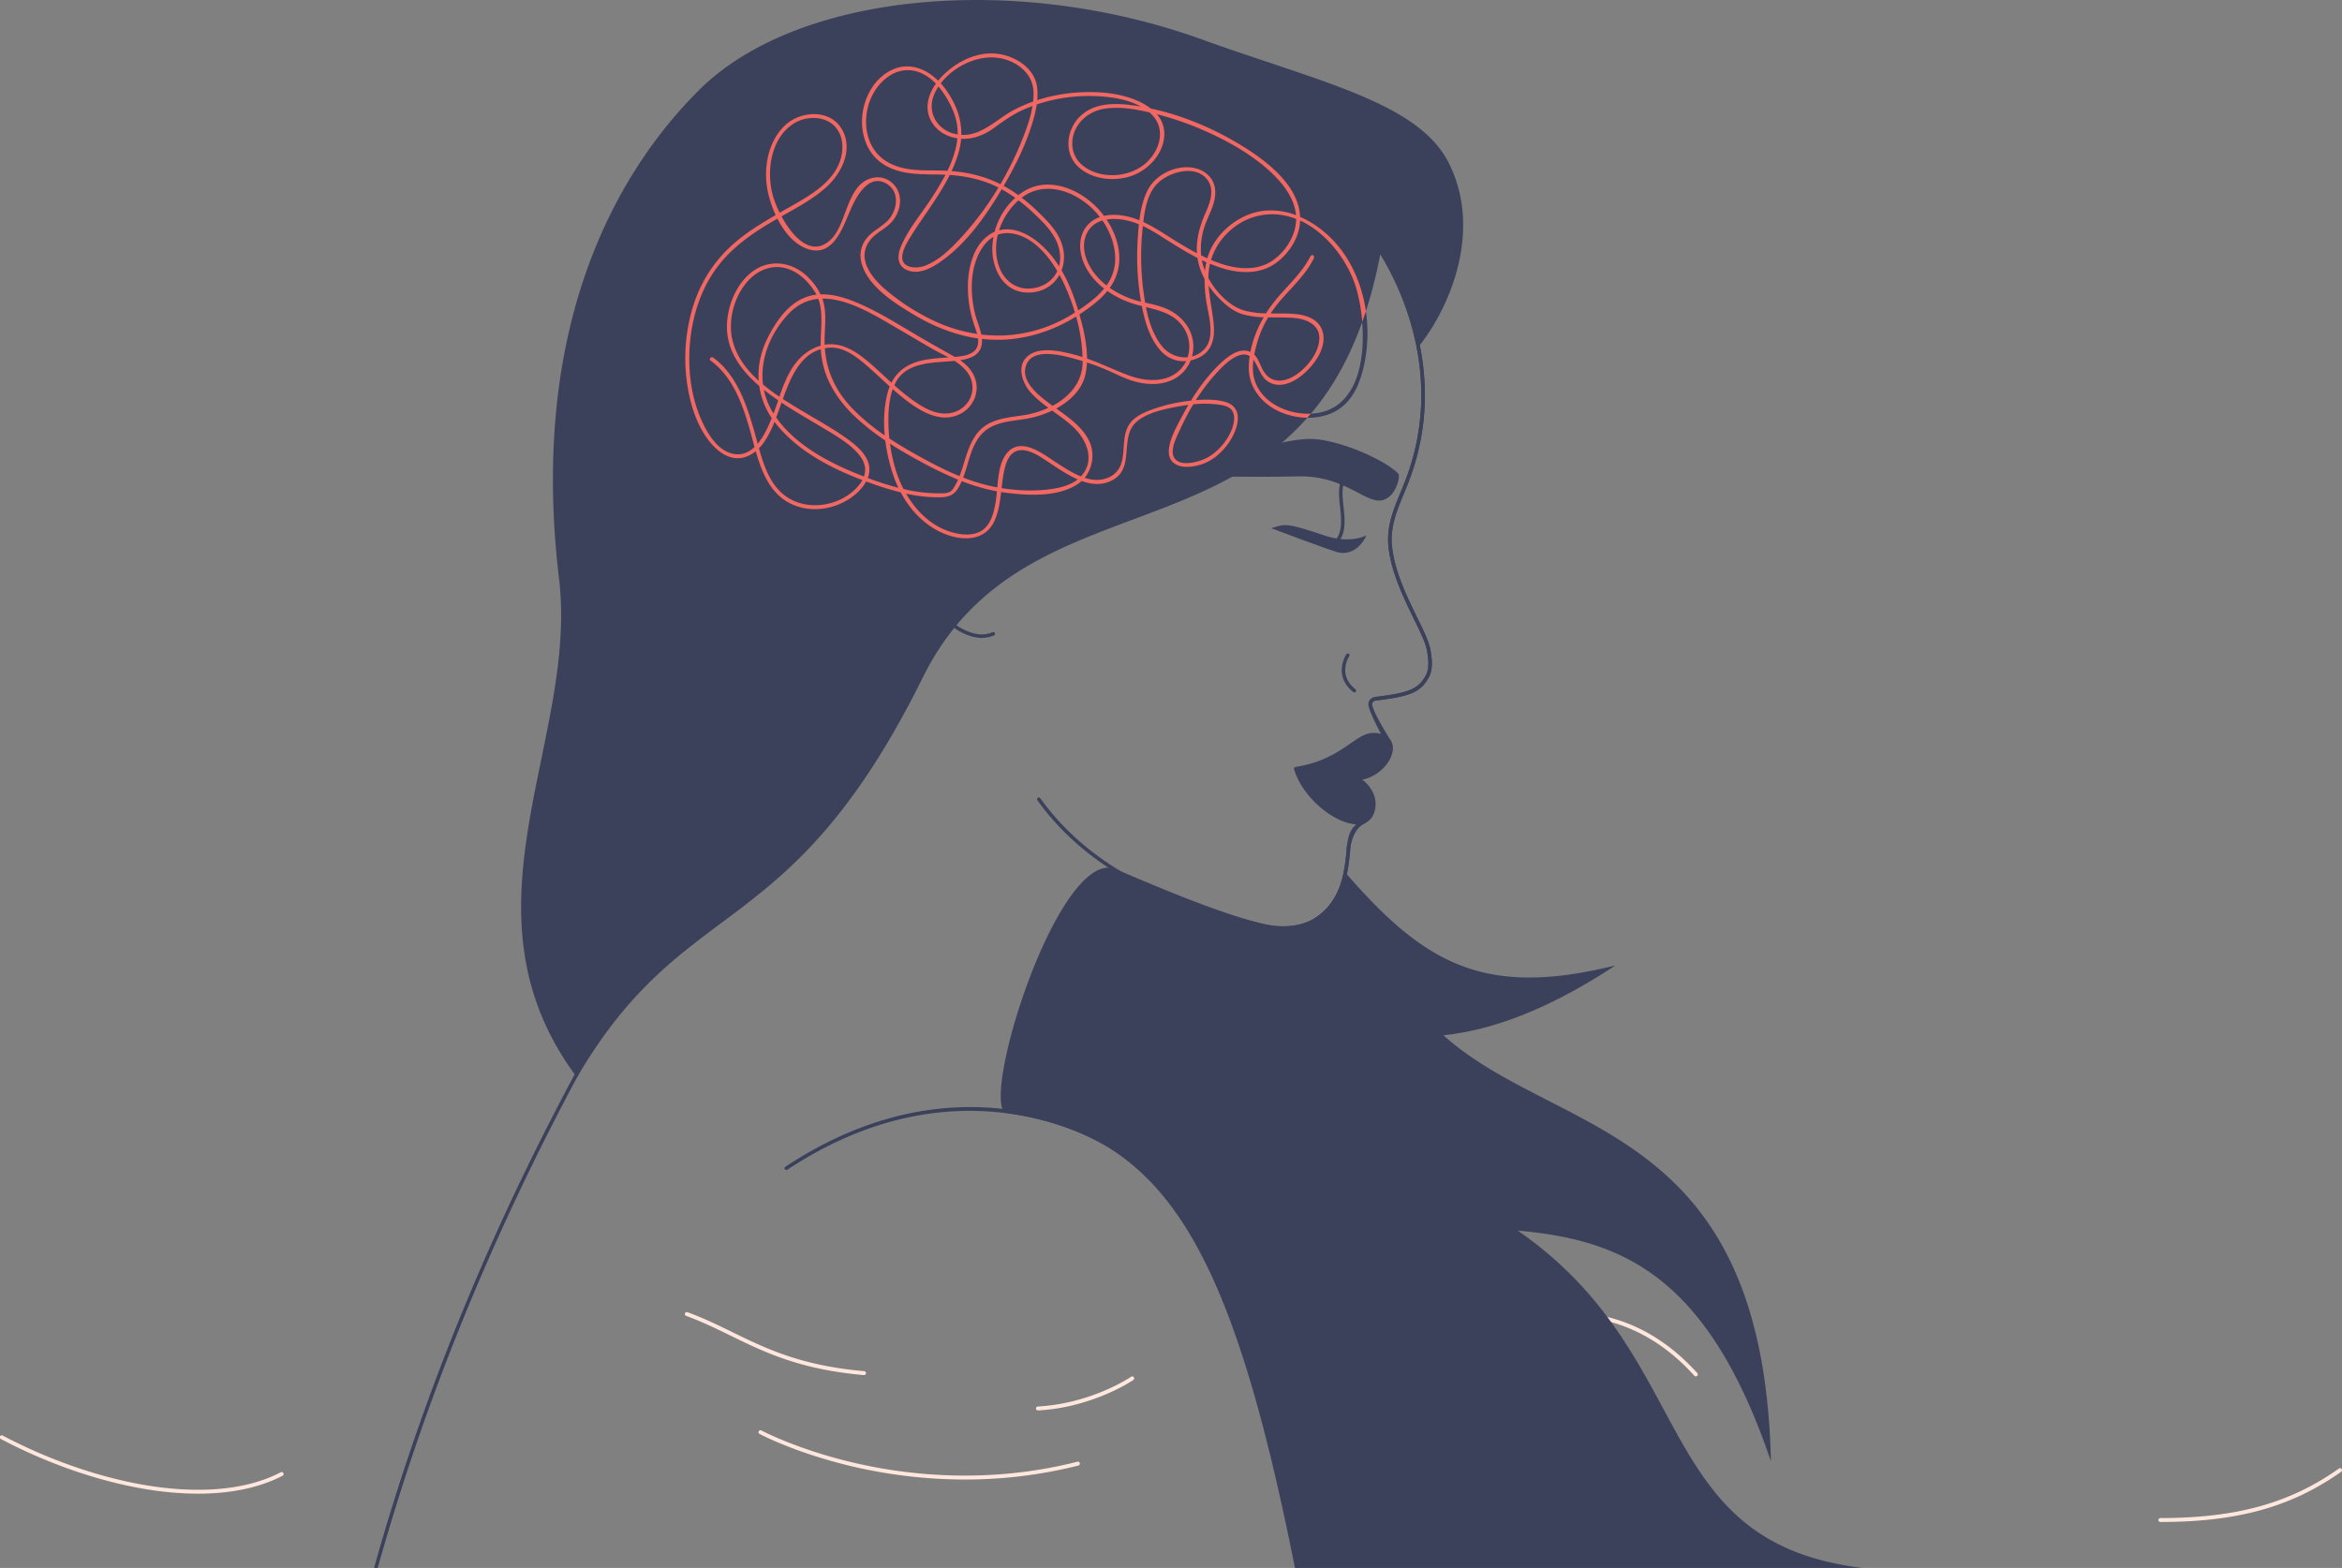<?xml version="1.0" encoding="UTF-8"?> <svg xmlns="http://www.w3.org/2000/svg" viewBox="0 0 2716.9 1819.13"><rect x="0" y="0" width="2716.9" height="1819.13" fill="#808080" stroke="none"/> <defs> <style>.cls-1{fill:#ffe7de;}.cls-2{fill:#3c415b;}.cls-3{fill:#f16761;}</style> </defs> <g id="Слой_2" data-name="Слой 2"> <g id="woman"> <path class="cls-1" d="M1967.28,1596.91a2.31,2.31,0,0,1-1.7-.75c-58.27-64.49-122.8-72.55-166.67-68-47.69,5-82.06,25.56-82.4,25.77a2.28,2.28,0,1,1-2.37-3.9c.35-.21,35.45-21.26,84.11-26.39,45-4.73,111.11,3.45,170.72,69.42a2.28,2.28,0,0,1-1.69,3.82Z"></path> <path class="cls-1" d="M2506.09,1765.86a2.29,2.29,0,0,1,0-4.57c88.34,0,150.3-17.17,207.2-57.42a2.28,2.28,0,1,1,2.64,3.73C2658.2,1748.44,2595.44,1765.86,2506.09,1765.86Z"></path> <path class="cls-2" d="M1519.73,298.14c-9.65,18.94-26.28,33.35-39.75,49.76-17.93,21.84-31.46,50.68-31.29,79.45.13,21.66,14,39.54,32.89,49s42.66,11.48,62.39,3.32c22.17-9.16,32.24-30.28,37.63-52.46,13.73-56.52-2-125.16-49.58-161.48-18-13.79-40.54-23.14-63.58-21.31-24.72,2-47.65,17.56-60.51,38.5-12.41,20.2-11.92,43.81-8.57,66.46,2.37,16.12,10.6,41.29-1.78,55.21-13.57,15.25-37.29,12.18-49.32-2.56-13.92-17.06-18.74-41.4-21.63-62.62a309.45,309.45,0,0,1-1.05-75.11c1.9-17.46,4.29-38.58,17.4-51.58,13.68-13.56,45.12-22.49,58.32-3.27,8.09,11.79,2.1,26.5-3,38.07-6,13.56-10.13,28.08-9.88,43,.39,22.48,11.71,41.85,27.44,57.22,8.17,8,16.34,14.39,27.6,17.37,19.26,5.1,39,2.08,58.5,3.87,15.24,1.41,30.36,8.83,28.39,26.33-1.6,14.25-11.79,27.57-22.6,36.36-12.27,10-29.72,15.85-40.74.8-5.56-7.59-6.7-18.85-15.72-23.7-13.9-7.49-30,7.2-39,16.22-16.75,16.76-30.18,37.36-41.13,58.28-6.38,12.19-24.49,42.33-9.49,54,8.37,6.52,21.49,4.75,30.87,1.93,12.83-3.84,23.31-12.62,31.28-23.2,11.12-14.73,21.76-42.78-2.86-49.72-12.43-3.51-26.36-2.75-39-1.44a186.23,186.23,0,0,0-46.19,10.54c-12,4.48-23.83,10-28.65,22.68-4.6,12.05-2.6,25.3-5.74,37.65-4.36,17.12-21.34,23.69-37.57,20.11-14.37-3.17-27.2-11.89-39.37-19.78-13.93-9-37.85-27.94-54-12.72-13.84,13-12.25,39.28-15,56.5-1.7,10.65-3.93,22.62-11.16,31.08-8.88,10.38-23.43,10.55-35.83,7.73-36.47-8.28-60.2-41.93-70-76a198.06,198.06,0,0,1-7.75-53.6c-.09-15.37,1.3-32.51,8.9-46.22,11.94-21.53,39.62-21.89,61.19-23.58,13.84-1.09,35.5-2,38.18-19.53,1.82-11.89-4.82-23.85-7.58-35.06-3.79-15.41-5.17-31.68-2.79-47.43,3.3-21.75,16.49-48.51,42.34-46.66,30.33,2.18,52.32,34.5,63.8,59.39,12.73,27.59,21.5,59.56,21.22,90.13-.33,36.33-36.18,56.68-68.53,61.7-15.29,2.37-32.17,3.34-45.17,12.73-13.43,9.71-18.66,25.61-23.36,40.77-2.83,9.12-5.53,18.4-10.21,26.77-1.86,3.32-3.53,7-7,8.75s-8.24,1.57-11.93,1.6c-32.67.29-67.08-11.09-96.92-23.29-35.95-14.7-74.23-35.87-95.64-69.52-24-37.72-11.71-85,18.18-116,36.23-37.62,88.3-4.27,124.12,16.56,13.74,8,27.38,16.17,41.16,24.1,13.56,7.82,30.78,14.18,40.75,26.71,14.88,18.69,3.77,44.81-19.52,48.46-15.68,2.47-30-5.9-42.34-14.59-15.28-10.76-28.64-23.87-42.41-36.43-20.81-19-44.36-38.18-73.25-24.21-29.49,14.26-36.35,48.77-47,76.65-6.88,18-19.57,48.89-43.92,46.13-20.27-2.29-33.41-25.44-40.42-42.16-11.58-27.65-14.86-58.8-12-88.48,3.25-33.24,14.24-65.86,35.73-91.8,17.65-21.31,40.79-36.56,64.56-50.23,20-11.51,41.32-22,58.43-37.77,17.83-16.42,31-44.07,17-67.11-13.78-22.7-46.68-20.86-64.68-4.7-20.79,18.66-26.4,50.77-21,77.13,5,24.33,20.77,58.57,46.45,67.1,30.73,10.21,41.38-27.5,50.67-48,6.59-14.52,20.54-39.22,40.25-28.05,16.78,9.52,13.11,32.15,1.11,43.85-8.41,8.19-19.14,12.17-25.72,22.51a31.81,31.81,0,0,0-4.18,25c6.78,27.7,38.49,47.46,61.12,61,25.55,15.24,54.09,26.08,83.89,28.57,39.11,3.27,77.45-8.4,109.84-30.08,17.19-11.51,34.92-25.23,41.57-45.62,10.12-31-7.85-66.06-32-85.21-22.18-17.61-53-26.38-77.9-9.47-20.77,14.07-33.77,38.4-34.52,63.34-.73,24.14,11.89,51.1,38.83,52.68,30,1.76,49.8-23.92,42.92-52.41-4-16.57-15.9-28.62-27.72-40.18-12.1-11.83-25.46-22.49-40.26-30.74-21.39-11.91-44.78-17.09-69.08-18-21.68-.82-44.42,1.58-64.34-8.92-24.1-12.69-31-40.45-24.54-65.47,6.2-24.18,29-48.24,55.94-40.83,17.31,4.76,29.49,20.29,37.72,35.35,7.45,13.63,11.65,27.35,9.92,42.94-2.89,26.08-17.57,50-31.7,71.43-11.57,17.58-26.32,34.85-34.16,54.58-4.48,11.28-3.34,22.72,9.52,27,11.8,3.89,24.48-2.3,34.16-8.69,34.16-22.53,59.43-60.78,79.34-95.68,11-19.28,20.77-39.47,27.78-60.56,5-15.13,9.64-32,7.61-48.07C1200.71,81.75,1183,68.61,1165,63.9c-24.74-6.48-49.91,4.23-68.15,20.72-14.82,13.4-26.94,34.31-17.46,54.25,7.56,15.89,25.66,23.47,42.59,22,11-.94,21.44-5.43,30.3-11.87,11.7-8.51,22.8-16.5,36.19-22.33a189.61,189.61,0,0,1,81.61-15.14c21.88.77,47.73,4.88,64.65,20.06,18,16.15,11.81,41.45-4.47,56.75-19.44,18.26-55.2,20.52-75.64,2.45-10.44-9.23-13.1-23.78-8.57-36.71,5.29-15.1,19.11-25.19,34.61-27.84,19.54-3.35,40.77,1.13,59.69,5.85a362.79,362.79,0,0,1,69.48,25.42c21.57,10.43,42.52,22.89,60.53,38.79,14.66,12.94,29.06,29.5,32.53,49.38,3.7,21.21-8.22,43.23-25.21,55.56-18.39,13.35-41.67,11.34-62.15,4.38-20.65-7-39.58-18.43-58-30-15.94-10-31.07-20.16-49.74-24.44-16.5-3.79-36.51-2.66-47.65,11.83-9.83,12.78-8.46,30.44-1.94,44.36,9.73,20.78,29.75,35,50.7,43,22.4,8.56,49.66,7.68,64.2,29.9,9.4,14.37,8.75,33.84-2.66,46.92-15.26,17.49-41.06,15.71-60.93,8.38-21.19-7.8-40.65-18.27-62.73-24-15.72-4.06-40.72-10.25-54.72,1.63-13.19,11.19-6.2,31.3,3.53,42.08,14.17,15.7,33.64,25.58,49.1,39.88,16.32,15.1,26.83,40.55,7.83,58.85-10,9.67-25.64,12.69-39,14.11-16.51,1.75-33.29.85-49.7-1.5-37.77-5.41-71.26-22.37-104.18-40.95-25.32-14.29-50.34-30.56-70.67-51.56-22.67-23.41-33.26-50.5-32.42-82.84.28-10.91,1.42-21.93.11-32.82-1.8-14.94-9.32-27.4-20.2-37.79-18.79-17.94-45.95-20.8-66.28-3.65-17.43,14.71-26.93,39.56-27,62.11-.06,39.16,32.11,67,62,87.08,16.64,11.16,34.12,20.95,51.26,31.3,13.92,8.41,29.29,17.21,39.87,29.86,9.25,11.07,9.56,23,.7,34.53-15.31,20-44.94,28.89-68.89,21.86-38.86-11.4-44.6-54.22-54.38-87.5-8.82-30-20.26-62.26-46.52-81.43-2.39-1.74-5.42,1.73-3,3.48,29.92,21.85,40.38,61,49.54,95C882.13,544,892,577,925.56,587.77c22.7,7.27,49.17,1,67.1-14.48,10.39-9,19.36-22.51,14.57-36.62-4.26-12.55-16.2-21.69-26.57-29-15.28-10.84-31.77-19.9-47.83-29.51-32.24-19.29-73-43.44-82.93-82.63-5.9-23.33,1.54-51.16,17.36-69.06,9.94-11.24,24.36-18.43,39.59-16.19,16.43,2.41,29.87,14.78,38.41,28.41,12,19.12,6,43.05,6.77,64.25,1.12,32.86,17.56,59.88,41.3,81.88,22,20.4,48,36.4,74.34,50.59,32.14,17.34,63.78,32,100.29,36.5,25.75,3.2,58.13,4.82,81.17-9.42,16.8-10.38,22.83-33.32,14.3-50.93-9-18.57-28.5-30.32-44.47-42.23-13.48-10.06-37.79-28-27.39-48.12,9.55-18.44,45.1-7.73,59.77-3.56a275.12,275.12,0,0,1,33.21,11.88c10.47,4.49,20.42,9.93,31.44,13,18.17,5.1,39.39,4.64,54.18-8.46a42.93,42.93,0,0,0,13.32-40.54c-3.48-17.09-16.69-29.89-32.54-36.18-13.26-5.26-27.69-6.26-41-11.49-12.49-4.9-24.27-11.84-33.83-21.34-13.14-13.08-23.84-34.26-15.72-52.75,8.61-19.6,32.59-20,50.4-15.09,18.54,5.1,33.87,16.34,50,26.34,18.3,11.37,37.34,22.27,58.08,28.49,18.72,5.61,39.4,6.75,56.82-3.39,16.8-9.79,30.48-29.41,32.36-49,3.83-39.62-35.64-70.31-65.29-88.83-39-24.35-85.21-42.74-131-48.38-20.82-2.56-43.75-2.13-59.49,13.85-15.14,15.39-18.14,41.78-1.77,57.42,16.11,15.39,42.82,18,63.11,10.6s38.19-27.9,37.11-50.37c-.82-17.23-14.79-29.12-29.45-35.81-20.76-9.48-44.77-11.65-67.32-10.54-26.53,1.32-53.2,7.75-76.85,20-22.31,11.53-40.63,34.28-68.33,28.5-21.49-4.48-33.72-25.42-25-46,10.46-24.68,40.43-43.2,67-42.95,23.16.21,47.47,15.49,48.22,40,.57,18.29-5.73,36.95-12.33,53.73-16.58,42.16-41.56,82.88-72.35,116.15-11.52,12.46-25.08,25.87-41.3,31.93-10,3.71-28,3.11-26.18-11.82,1-8.22,6.12-16.17,10.34-23.08,6.24-10.23,13.23-20,19.94-29.94,13.67-20.24,27.43-41.3,34.53-64.88,8.15-27,2.15-51.52-14.13-74.42-14.44-20.3-38.77-34.94-63.3-22.92-39.24,19.22-47.47,84.17-9.74,108.92,18.35,12,39.93,11.87,61,12.14,24.95.31,49.07,3.43,71.68,14.69C1173,225,1187.19,235.9,1200,248.12c14.21,13.54,28.76,28.18,29.81,48.92s-13.52,35.87-34,37.64c-16,1.38-29.45-8-35.66-22.51-12.05-28.22.45-62.54,23.27-81.37,29.53-24.37,69.78-7.33,91.44,19.57,12.2,15.15,20.33,35.25,18.6,54.95-1.69,19.3-14.33,33.81-29.07,45.13a209.9,209.9,0,0,1-34.88,22.09c-45.23,22.27-96.24,21.79-142.16,1.47a248.65,248.65,0,0,1-48.44-28.7c-12.73-9.56-26.43-21-33.06-35.89-4.74-10.64-3.72-21.62,3.57-30.8,7.83-9.86,20.36-13.92,27.59-24.29,6.33-9.06,9.36-21.23,5.14-31.81s-15-18-26.41-16.65c-33.62,3.9-32.13,52.2-51.29,71.43-29.85,29.94-59.5-23.86-67-47.26-9.14-28.68-4.29-69.26,23.31-86.66,13.86-8.74,34.84-9.42,47,2.7,12.63,12.57,11.26,33.07,3.65,47.84-11.11,21.59-35,34.71-55.23,46.28-22.68,13-45.76,25.44-65.46,42.81a158.08,158.08,0,0,0-46.38,71,205,205,0,0,0-6.92,93.89c3.73,23.1,11.4,47.32,26.55,65.61,9.58,11.57,24,21.61,39.69,17,21.68-6.36,31.75-32.71,38.71-51.6,10.83-29.4,21.91-74.37,61.1-75.58,16.16-.49,30.26,10.79,41.84,20.74,13.84,11.89,26.6,25,40.84,36.4,18.43,14.82,43.73,32.09,67.89,19.67,15.65-8.05,23.27-26.68,16.28-43.12-4.4-10.35-13.21-17.56-22.77-23-14.77-8.37-29.59-16.61-44.22-25.23-23.67-13.93-47.28-29-72.88-39.19-17.17-6.84-36.53-11.57-54.6-5.27-20.89,7.28-34.71,27-44.48,45.83-17.91,34.53-15.21,72.07,9.46,102.44s61.68,49.94,97.67,63.69c28.81,11,61.8,21.57,93.05,20.63,14.28-.42,18.93-6.68,24.73-20.38,7.28-17.23,9.19-38,22-52.42,13.43-15.12,34.75-15.2,53.23-18.43,26.79-4.67,60.81-21.86,67.47-51,5.55-24.27-1.74-53.05-8.75-76.24-8.73-28.89-22.26-58.07-46.11-77.52-15.68-12.79-37.52-21.2-56-9s-24.65,36.6-25.34,57.29a138.27,138.27,0,0,0,6.11,44.16c2.87,9.58,10.3,24.21,1.86,33.09-6.15,6.49-17.51,7-25.79,7.74-10.9,1-21.87,1.32-32.65,3.34-22.73,4.25-37.46,16.76-43.06,39.54-7.53,30.68-2.85,66,7.37,95.46,10.53,30.39,32.64,58.28,64,68.64,20.24,6.69,42.92,4.66,52.73-16.46,9.24-19.9,6.89-42.86,12.66-63.67,2.59-9.36,7.71-18.53,18.57-18.79,11.88-.3,23.75,8.83,33.22,14.95,20,12.91,46.49,32.61,71.3,20.56,28.5-13.83,8.65-50.11,29.09-68.22,12.11-10.73,32.74-15,48.17-17.85,14.79-2.76,30.47-4.46,45.47-2.53,5,.65,11.26,1.49,15.27,4.86,5.47,4.59,5.07,12.69,3.43,18.94-3.91,14.91-15.81,29.69-29.07,37.38-9.34,5.41-35.4,13.28-40.47-1.66-3.16-9.3,5-24.16,8.79-32.41,10.35-22.58,24-44.38,40.7-62.84,8.6-9.53,31-33.08,43.39-16.14,7.33,10.06,8.54,23,21.88,27.8,10.71,3.87,22.27-.87,31.07-7.08,15.94-11.26,35.93-36.86,25.69-57.56-5.49-11.08-18.39-15-29.85-16.08-19.5-1.84-39.29,1.25-58.5-3.87-21.69-5.79-41.26-29.88-48-50.6-4.6-14.14-3.92-29.25,0-43.47s13.11-27.1,13.56-42.14c.56-19.05-14.87-30.29-32.84-30.3-18.47,0-37.77,10.58-46,27.43-8.11,16.6-9.89,36.85-11,55a310.11,310.11,0,0,0,3.68,73.35c3.41,19.25,8.73,40.49,21.66,55.77,11,13,26.58,16.7,42.5,10.63,17.12-6.52,21.62-21.51,20.28-38.55-1.76-22.33-8.74-44.22-5.34-66.8,4.19-27.84,26.29-52,53.35-59.63,54.48-15.37,104.2,36.92,117.67,84.77,13.93,49.47,14.27,146.08-58.55,144-23.37-.65-49.18-12.57-58.45-35.28-5.81-14.24-3-29.76.76-44.16a126.14,126.14,0,0,1,21.08-43.47c14.54-19.45,34.45-35,45.4-57.06C1525.49,296.64,1522.13,294,1519.73,298.14Z"></path> <path class="cls-2" d="M1645.42,402.5c-9.94-51.19-31.05-90.87-43.62-110.55a548,548,0,0,1-17.28,69.21q-2.05,6.34-4.25,12.45c-15.7,44.06-36,78.6-59.6,106.4-1.35,1.6-2.72,3.19-4.11,4.74-128.23,145-347.12,101.52-445.84,300.9-155.26,313.54-274,246.57-401.42,464.39-144.87-194,1.84-389.9-20.78-578.63C608.74,339.33,746.29,169,810.9,104.57c113.7-113.44,366.94-137,583.64-58.73,135.34,48.91,250.45,72.85,285.9,142.76C1721.63,269.86,1679,361.4,1645.42,402.5Z"></path> <path class="cls-2" d="M1571.09,803.31a2.06,2.06,0,0,1-1.28-.45c-24-19.18-8.18-43.5-8-43.74a2,2,0,1,1,3.41,2.27c-.59.89-13.83,21.48,7.17,38.27a2,2,0,0,1-1.28,3.65Z"></path> <path class="cls-2" d="M1546,634a2,2,0,0,1-1.13-3.76c13.22-8.69,11.4-25.85,9.65-42.46-1.61-15.15-3.13-29.46,7-36.48a2,2,0,1,1,2.33,3.36c-8.15,5.64-6.76,18.78-5.28,32.69,1.8,17,3.84,36.25-11.47,46.31A2,2,0,0,1,1546,634Z"></path> <path class="cls-2" d="M1594.32,936.3c-.13,8.22-4.53,15-13.07,20.11-7.26,4-12.59,13.94-15,28-.07.31-.11.57-.14.76a8.51,8.51,0,0,1,0,3.41,235,235,0,0,1-3.33,24.25c-5.11,25.31-16.41,43.44-34.54,55.42-16.45,10.87-41.06,13.56-65.79,7.21-45.13-11.56-97.31-32.34-166.88-62.13a1,1,0,0,1-.17-.07c-10.55-5.76-22.91-1.43-36.74,12.83-53.84,55.54-105.47,231.49-91.27,261a391.71,391.71,0,0,1,49.56,10.2c137.15,38.2,208.54,154,272.77,442.39,2.5,11.23,4.92,22.37,7.19,33.15,3.18,15,6.33,30.38,9.49,46.33h-4.18c-3.11-15.66-6.21-30.78-9.32-45.49-2.27-10.75-4.69-21.89-7.18-33.11-63.84-286.63-134.46-401.6-269.87-439.33a388.77,388.77,0,0,0-50.07-10.24,2,2,0,0,1-1.48-1c-9.56-16.32,2.67-74,19-123.94,21.12-64.43,48.17-117.81,72.39-142.79,15.23-15.71,29.21-20.3,41.55-13.64,69.33,29.7,121.32,50.4,166.18,61.89,23.65,6.07,47,3.58,62.54-6.67,17.4-11.5,27.83-28.28,32.77-52.8a234.58,234.58,0,0,0,3.29-23.85c.06-.68.09-1.14.11-1.43-.37-.71-.22-1.55,0-3,2.73-15.53,8.62-26.2,17-30.84,7.18-4.31,10.91-9.92,11-16.64.29-15-16.73-31-17.46-31.65a2.05,2.05,0,1,1,2.8-3C1577.52,903.38,1594.64,919.77,1594.32,936.3Z"></path> <path class="cls-2" d="M1575.15,905.24a3.51,3.51,0,0,1-2.3-.62,1.07,1.07,0,0,1-.16-.14,2.09,2.09,0,0,1,0-2.92,2,2,0,0,1,2.44-.3h.14c3,0,16-5,25.56-13.85,11.28-10.45,12.49-21.11,3.58-31.68a2.27,2.27,0,0,1-.22-.32c-.63-1.14-15.49-28-16.59-37.56-.46-4,2.19-8.39,8.13-9.23h0l.18,0c37-4.48,49.9-8.61,58.52-25.75,4.19-8.34,2.3-20,1.06-27.65l-.07-.34c-1.47-8.76-7.73-21.56-15-36.38-11.86-24.22-26.55-54.22-29.7-84.21-2.45-23.2,5.62-42.71,14.16-63.37l.66-1.6c1.7-4.12,3.46-8.39,5.09-12.67a275,275,0,0,0,17.62-115.25,293.58,293.58,0,0,0-4.92-38.49c-10.56-54.46-33.82-95-43.33-109.84-.11-.16-.24-.35-.35-.53-1.09-1.69-2.12-3.23-3-4.62s-2-2.88-3.15-4.42c-.6-.8-1.12-1.47-1.56-2a2,2,0,1,1,3.21-2.54c.47.59,1,1.29,1.63,2.13,1.16,1.56,2.22,3.05,3.25,4.56s2,3,3.12,4.71l.33.5c9.66,15.12,33.22,56.15,43.92,111.3a298.27,298.27,0,0,1,5,39,279.19,279.19,0,0,1-17.89,117c-1.65,4.33-3.42,8.62-5.13,12.77l-.66,1.6c-8.33,20.17-16.21,39.21-13.87,61.38,3.08,29.27,17.59,58.91,29.25,82.73,7.44,15.22,13.82,28.26,15.38,37.57l.07.35c1.34,8.27,3.35,20.67-1.43,30.2-9.47,18.83-23,23.3-61.61,28h-.18c-3.5.5-4.86,2.79-4.63,4.71.83,7.23,11.74,28.17,16,35.87,10.14,12.15,8.7,25.34-4,37.16C1595.31,898.18,1581.21,905.24,1575.15,905.24Zm21.36-92.6h0Z"></path> <path class="cls-2" d="M1138.83,740.16a32.61,32.61,0,0,1-4.31-.28c-30.18-3.92-59.18-37.42-76.26-67.46a2,2,0,1,1,3.56-2c16.59,29.18,44.54,61.69,73.23,65.42a32.41,32.41,0,0,0,16.51-2.38,2,2,0,0,1,1.54,3.79A37.64,37.64,0,0,1,1138.83,740.16Z"></path> <path class="cls-2" d="M912.37,1357.35a2,2,0,0,1-1.13-3.76c69.5-45.88,141.56-69.13,214.22-69.13h2.73c73.82.59,129,25.62,155.34,40.49a2,2,0,1,1-2,3.56c-41.07-23.19-189-89.69-368,28.49A2,2,0,0,1,912.37,1357.35Z"></path> <path class="cls-2" d="M876.76,904.5c-10.5,17-22.39,35.7-36.15,57.36-105.3,165.61-289.85,455.92-402.42,857.27h-4.26c112.69-402.46,297.71-693.48,403.22-859.47,13.75-21.64,25.64-40.33,36.12-57.3a2,2,0,0,1,3.49,2.14Z"></path> <path class="cls-2" d="M1611.34,861.78a2,2,0,0,1-1.74-1c-2.13-3.4-20.88-33.5-22-43-.45-3.94,2.33-8.53,8.38-9.26,36.94-4.48,49.83-8.62,58.45-25.75,4.19-8.34,2.3-20,1-27.64l-.06-.41c-1.47-8.72-7.75-21.56-15-36.43-11.81-24.15-26.49-54.17-29.65-84.09-2.44-23.18,5.63-42.71,14.17-63.38l.3-.74c1.82-4.4,3.7-8.95,5.44-13.53,22.36-58.62,24.17-120.4,5.39-183.61-14-47.21-36.19-81.56-43.88-91.26-4.34-1.85-46-11.14-109.58-12.37-57.64-1.12-146,4.48-239.48,37.43C1085.69,362.3,911.79,446.05,854,473.87a2,2,0,0,1-3.69,1.67l-.92-1.46a2,2,0,0,1-.23-1.66,2.07,2.07,0,0,1,1.07-1.28l1.56-.75c57.36-27.63,231.89-111.74,389.95-167.44,95.24-33.56,185.17-39,243.85-37.6a629.35,629.35,0,0,1,78.1,6.46c.3.05,29.33,4.46,31.44,7.08.27.34,27.52,34.71,44.83,92.95,19,64.1,17.21,126.76-5.48,186.24-1.77,4.63-3.66,9.2-5.48,13.63l-.31.74c-8.34,20.18-16.21,39.24-13.88,61.39,3.08,29.2,17.59,58.86,29.25,82.7,7.42,15.18,13.82,28.26,15.4,37.59l.06.41c1.34,8.21,3.36,20.62-1.44,30.14-9.47,18.82-23,23.29-61.61,28-3.62.44-5,2.76-4.8,4.74.82,7.23,15.7,32.23,21.36,41.25a2,2,0,0,1-1.73,3.14Z"></path> <path class="cls-2" d="M1488.48,1078.84a105.09,105.09,0,0,1-26.07-3.38c-3.65-.93-7.67-1.92-12-3-56.64-14-174.51-43.06-247-144a2,2,0,0,1,3.33-2.39c71.59,99.67,188.46,128.51,244.63,142.37,4.36,1.08,8.4,2.07,12.05,3,23.65,6.06,47,3.57,62.53-6.68,30.35-20,33.79-54.11,36.06-76.64.51-5,1-9.71,1.66-13.59,2.65-15,10.56-19.28,18.22-23.4l1.13-.62a2,2,0,1,1,2,3.6l-1.14.62c-7.42,4-13.82,7.44-16.12,20.51-.66,3.73-1.13,8.33-1.62,13.21-2.36,23.39-5.91,58.61-37.88,79.73C1517.63,1075.23,1503.68,1078.84,1488.48,1078.84Z"></path> <path class="cls-2" d="M1549.76,640.18c-18.11-5.83-75-27.34-75-27.34,15.7-4.68,15.75-7.11,60.68,8.13,32,10.84,49.59.07,49.59.07C1585.72,621.16,1573.68,647.88,1549.76,640.18Z"></path> <path class="cls-2" d="M1584.38,852c-16.69,6.28-35.49,30.42-80.25,37.62-1.5.24-3.22.76-3,2.36a14.09,14.09,0,0,0,.77,2.75h0c15.74,46.26,80.68,82.43,92.2,48.18,5.69-16.92-3.9-30.78-13.81-38.41,15.2-2.29,34.52-17.76,35.58-35.69C1616.78,853.76,1597.82,847,1584.38,852Z"></path> <path class="cls-2" d="M1402.89,552.37s43.9,1.68,103.46.3c46.62-1.09,71.78,24.52,89.65,27.76,21.77,4,29.38-27.76,26.15-31-17.46-17.54-75.85-42.17-106.23-40.14C1449.66,513.69,1392.76,556.38,1402.89,552.37Z"></path> <path class="cls-2" d="M2160,1819.13H1504.26q-4.68-23.61-9.39-45.92h0q-3.57-16.92-7.19-33.12c-64.78-290.93-136.86-403.41-271.31-440.85a394,394,0,0,0-50.33-10.31c-21.14-36.07,70-310.36,130.3-277.49,65.1,27.87,120.11,50.13,166.58,62,20.76,5.33,46.21,4.92,64.17-6.94,21.46-14.18,29.79-35,33.65-54.12,92.42,106.74,161.68,145.31,313.26,107.73-78,51.49-143,75-199.48,81.07,131.55,118.23,371.11,100.27,379.89,494.29-74-218.27-174.92-256.88-293.78-267.73C1972.6,1574.08,1913.24,1788.69,2160,1819.13Z"></path> <path class="cls-3" d="M1532,265.72a114.45,114.45,0,0,0-23.8-14.09c-1.42-36-37.76-64-65.51-81.31-32.4-20.23-69.79-36.35-107.81-44.45a68.22,68.22,0,0,0-13.71-8.25c-20.76-9.46-44.77-11.64-67.32-10.53a196.78,196.78,0,0,0-50.58,9.09,70.08,70.08,0,0,0-.15-15.12C1200.72,81.75,1183,68.61,1165,63.9c-24.74-6.49-49.91,4.23-68.14,20.73a77.78,77.78,0,0,0-8.5,9c-14.47-14.19-34.28-22-54.23-12.27-39.24,19.22-47.46,84.17-9.74,108.92,18.36,12,39.92,11.87,61,12.14,3.83,0,7.65.17,11.44.35a336.79,336.79,0,0,1-17.94,29.79c-11.57,17.6-26.32,34.87-34.16,54.58-4.49,11.28-3.34,22.73,9.52,27,11.81,3.9,24.47-2.3,34.17-8.67C1119.35,285,1143,251.67,1162,219.63a160.12,160.12,0,0,1,15.77,9.94,80.76,80.76,0,0,0-23.94,39.36,36.29,36.29,0,0,0-5.62,3.05c-18.36,12.13-24.64,36.6-25.34,57.29a137.31,137.31,0,0,0,6.12,44.15c1.2,4.05,3.22,9,4.53,14A177.15,177.15,0,0,1,1087.37,374a248.47,248.47,0,0,1-48.45-28.71c-12.72-9.56-26.44-21-33.06-35.89-4.75-10.64-3.71-21.61,3.56-30.79,7.84-9.88,20.37-13.93,27.6-24.29,6.33-9.07,9.36-21.24,5.14-31.81s-15-18-26.41-16.67c-33.62,3.91-32.13,52.22-51.29,71.44-22.56,22.62-45-2.57-57.84-26.33,18.27-10.29,37.19-20.23,52.67-34.49,17.82-16.42,30.94-44.08,17-67.11-13.79-22.7-46.68-20.86-64.69-4.7-20.79,18.66-26.39,50.78-21,77.12a130.29,130.29,0,0,0,9.24,27.78c-17.18,9.9-34.08,20.26-49,33.44a158.11,158.11,0,0,0-46.38,71,204.82,204.82,0,0,0-6.91,93.89c3.71,23.11,11.4,47.32,26.54,65.6,9.58,11.59,24,21.62,39.7,17a36.4,36.4,0,0,0,12.94-7c7.9,27.44,19,54.65,48.86,64.23,22.71,7.26,49.17,1,67.09-14.49a52.28,52.28,0,0,0,12.1-14.63,369,369,0,0,0,40.11,12.65c12.08,22.63,31.08,41.75,55.84,49.94,20.24,6.68,42.92,4.65,52.74-16.47,5-10.66,6.58-22.21,7.9-33.84,2.19.34,4.4.66,6.62.93,25.74,3.2,58.13,4.83,81.17-9.42a35.88,35.88,0,0,0,5.68-4.35c11.29,4.11,23,5.26,34.38-.26,28.5-13.84,8.65-50.11,29.09-68.24,12.12-10.73,32.74-15,48.16-17.85,4-.75,8.07-1.4,12.18-1.95q-3.93,6.68-7.46,13.47c-6.38,12.19-24.49,42.33-9.49,54,8.36,6.52,21.5,4.75,30.87,1.94,12.83-3.84,23.31-12.62,31.28-23.2,11.11-14.73,21.77-42.77-2.86-49.73-10.72-3-22.54-2.86-33.73-1.93a231.84,231.84,0,0,1,23.33-30.85c7.71-8.51,26.41-28.22,39.12-20.24a93.84,93.84,0,0,0-1,14.09c.12,21.66,14,39.54,32.89,49a80.76,80.76,0,0,0,35,8.4c1.39-1.55,2.76-3.14,4.11-4.74-1.78.1-3.61.1-5.48.05-23.38-.65-49.19-12.57-58.46-35.28-3.59-8.8-3.9-18.1-2.71-27.32,7.27,10,8.54,22.89,21.81,27.7,10.73,3.86,22.28-.87,31.08-7.08,15.94-11.26,35.94-36.86,25.69-57.56-5.49-11.08-18.4-15-29.84-16.08-9.56-.89-19.18-.62-28.79-.7,1.45-2.23,3-4.44,4.6-6.59,14.54-19.45,34.44-35,45.4-57.06,1.51-3.45-1.84-6.1-4.24-1.95-9.65,18.94-26.27,33.35-39.74,49.76a150.24,150.24,0,0,0-11.34,15.75,104.71,104.71,0,0,1-24.4-3.09c-17.34-4.63-33.31-20.93-42.44-37.87a83.91,83.91,0,0,1,.9-11.79c.24-1.63.55-3.26.91-4.86a161.13,161.13,0,0,0,15.21,5.47c18.7,5.6,39.39,6.74,56.8-3.4,16.81-9.79,30.49-29.42,32.38-49,.09-1.07.16-2.12.21-3.17,31.66,14.58,56.56,48.3,65.51,80a202.77,202.77,0,0,1,6.54,37.58q2.2-6.11,4.25-12.45C1579.13,323.94,1561.83,288.49,1532,265.72ZM1334.73,131.61c18,16.15,11.82,41.45-4.46,56.75-19.45,18.26-55.2,20.53-75.64,2.45-10.44-9.23-13.09-23.78-8.57-36.7,5.28-15.12,19.12-25.19,34.61-27.86,17.15-2.92,35.6.16,52.66,4.16C1333.81,130.79,1334.28,131.2,1334.73,131.61Zm-184-65c23.17.22,47.47,15.5,48.22,40a80.17,80.17,0,0,1-.47,11.26,173.66,173.66,0,0,0-21.43,9.24c-20.54,10.59-37.67,30.72-61.86,29.35.37-18.47-6-35.73-17.72-52.18a80.17,80.17,0,0,0-6.12-7.58C1105.07,78.71,1129,66.41,1150.7,66.6ZM1110.94,156c-.74-.13-1.49-.26-2.25-.42-21.49-4.47-33.73-25.41-25-46a57,57,0,0,1,5-9.18,102.2,102.2,0,0,1,12,17.76C1107.29,130.26,1111.34,142.45,1110.94,156Zm4,5a47.13,47.13,0,0,0,7-.07c11-1,21.45-5.44,30.3-11.88,11.71-8.5,22.8-16.51,36.2-22.32,3.06-1.33,6.15-2.58,9.28-3.72-2.07,12.85-6.53,25.54-11.17,37.31a378.47,378.47,0,0,1-26,53.39c-17.77-9-36.88-13.65-56.65-15.2a148.91,148.91,0,0,0,7.66-19.84A84.43,84.43,0,0,0,1115,161ZM1095.89,198c-21.69-.82-44.41,1.58-64.34-8.92-24.09-12.69-31-40.44-24.53-65.48,6.19-24.17,29-48.23,55.93-40.82,8.89,2.45,16.43,7.73,22.76,14.32-8.69,12.25-13.21,27.26-6.32,41.75,5.88,12.36,18.14,19.68,31.27,21.66,0,.18-.05.38-.07.56-1.43,12.91-5.75,25.27-11.46,37.08Zm18.34,78.42c-11.52,12.46-25.07,25.87-41.29,31.93-9.94,3.71-28,3.11-26.18-11.81,1-8.22,6.12-16.18,10.33-23.09,6.26-10.23,13.25-20,20-29.94,8.78-13,17.61-26.36,24.67-40.5,19.15,1.41,37.72,5.25,55.36,14,.38.2.76.38,1.14.59A361.83,361.83,0,0,1,1114.23,276.44ZM1165,216c-.21-.13-.44-.25-.65-.37,1.15-2,2.31-4,3.44-6,11-19.28,20.77-39.46,27.79-60.56,2.94-8.86,5.74-18.32,7.14-27.88a191.36,191.36,0,0,1,67.41-9.7c17.43.61,37.37,3.33,53.3,12.1-3.91-.67-7.8-1.23-11.72-1.72-20.82-2.56-43.74-2.11-59.48,13.87-15.14,15.39-18.14,41.76-1.76,57.41,16.1,15.39,42.81,18,63.1,10.59s38.19-27.9,37.11-50.36a34.25,34.25,0,0,0-8.72-20.93,362.53,362.53,0,0,1,67.91,25c21.59,10.43,42.53,22.9,60.54,38.8,14.65,12.92,29.07,29.5,32.54,49.38.23,1.32.39,2.66.5,4a81.79,81.79,0,0,0-35-5.28c-24.7,2-47.64,17.57-60.5,38.5a67.68,67.68,0,0,0-7.37,16.81c-2.4-1.08-4.79-2.2-7.15-3.39a81.64,81.64,0,0,1,2.82-29.83c3.89-14.19,13.12-27.09,13.56-42.15.56-19-14.87-30.27-32.83-30.29-18.48,0-37.78,10.58-46,27.43-5.08,10.41-7.69,22.25-9.19,34.13a91.12,91.12,0,0,0-13.92-4.43c-8.67-2-18.32-2.64-27.13-.67a96,96,0,0,0-17.1-17.72c-22.17-17.61-53-26.38-77.9-9.47q-2.23,1.51-4.33,3.18A164.87,164.87,0,0,0,1165,216Zm234.4,133.33c2.38,16.13,10.61,41.31-1.78,55.22a29.54,29.54,0,0,1-14.79,9.06,43.3,43.3,0,0,0,.7-20.13c-3.49-17.09-16.69-29.89-32.55-36.17-7.27-2.88-14.9-4.49-22.51-6.21-.7-4-1.28-7.9-1.79-11.72a310.05,310.05,0,0,1-1.07-75.12c.08-.65.14-1.32.21-2,12.24,5.72,23.4,13.54,35,20.71,9.22,5.74,18.64,11.34,28.37,16.3a73.77,73.77,0,0,0,8.22,24.31A164.78,164.78,0,0,0,1399.36,349.36ZM1224.4,536c-13.93-9-37.85-27.93-54-12.71-10.38,9.79-12.08,27-13.45,42.22a215.51,215.51,0,0,1-39.59-11.43c6.48-16.71,8.79-36.21,21-49.95,13.43-15.13,34.75-15.21,53.23-18.43a113.74,113.74,0,0,0,29-9.32c8.3,6,16.72,11.89,24.19,18.8,15.94,14.73,26.32,39.35,9.13,57.53C1243.39,548.61,1233.71,542.08,1224.4,536ZM1219,469.28c-13.49-10-37.8-28-27.4-48.11,9.54-18.45,45.1-7.73,59.77-3.56,1.52.44,3,.88,4.55,1.35v1.13c-.21,23.58-15.4,40.43-34.88,50.7C1220.32,470.29,1219.64,469.79,1219,469.28Zm27.86-57.65c-15.72-4.07-40.71-10.26-54.71,1.64-13.18,11.19-6.2,31.29,3.53,42.07,6.1,6.76,13.16,12.44,20.48,17.84a109.38,109.38,0,0,1-28.76,8.6c-15.3,2.37-32.18,3.35-45.18,12.74-13.44,9.69-18.66,25.6-23.36,40.76-1.78,5.74-3.52,11.55-5.72,17.15-18.33-7.45-35.94-16.85-53.4-26.69-9.44-5.35-18.83-11-28-17a194.58,194.58,0,0,1-1.11-19.74c-.09-12.27.79-25.65,5-37.52q5.17,4.62,10.59,9c18.43,14.83,43.73,32.09,67.89,19.67,15.64-8,23.27-26.67,16.28-43.11-3.42-8.07-9.51-14.21-16.56-19.1,11.52-1.69,23.14-5.74,25.05-18.25a27.76,27.76,0,0,0,.22-6.5c1.69.2,3.38.37,5.07.5,36.86,3.08,73.06-7.12,104.21-26.48a196.29,196.29,0,0,1,7.41,47C1252.86,413.29,1249.88,412.4,1246.83,411.63ZM1111.39,556.51c-.84,1.89-1.77,3.73-2.77,5.54-1.86,3.32-3.52,7-7,8.76s-8.23,1.56-11.93,1.59a178.76,178.76,0,0,1-41.56-5,138.57,138.57,0,0,1-9.78-24.75,197.41,197.41,0,0,1-5.91-27.9c11.45,7.41,23.29,14.2,35.19,20.62A452.67,452.67,0,0,0,1111.39,556.51Zm-109.18-3.65c-3.18-1.23-6.3-2.48-9.39-3.74-34.22-14-70.54-33.84-92.39-64.72.71-1.87,1.38-3.7,2-5.47,1.37-3.73,2.75-7.7,4.18-11.79,16.24,10.79,33.24,20.35,49.93,30.42,13.92,8.41,29.3,17.2,39.87,29.87C1003.29,535.62,1005.24,544.25,1002.21,552.86Zm-105-73.27a80.35,80.35,0,0,1-11-27.34c5.42,4.37,11,8.43,16.56,12.21-1.8,5.19-3.55,10.33-5.42,15.26Zm-12.06-33.52c-3.65-29.51,8.74-60.21,30.23-82.52,10.28-10.66,21.81-15.64,33.9-16.79,6.29,16.92,2.45,36.47,2.74,54.27a48.89,48.89,0,0,0-8.11,3.11C921.36,415,912,437.72,904.14,460.24A231.79,231.79,0,0,1,885.11,446.07Zm-5-4.32c-14.15-12.82-25.57-27.89-30.23-46.26-5.89-23.33,1.54-51.15,17.37-69.05,9.94-11.25,24.35-18.44,39.59-16.2,16.42,2.41,29.88,14.78,38.42,28.4.65,1.05,1.26,2.12,1.81,3.2a52,52,0,0,0-11.14,2.54c-20.89,7.28-34.71,27-44.48,45.83C882.73,407.06,878.89,424.64,880.12,441.75Zm76.5-50.43c.29-10.91,1.43-21.93.12-32.81a55.38,55.38,0,0,0-2.83-12c29.3-.53,61.19,19.42,85.56,33.59,13.74,8,27.38,16.18,41.15,24.11,6.14,3.55,13.05,6.79,19.67,10.44-9.33.75-18.69,1.23-27.92,3-17.88,3.35-30.82,11.81-38.24,26.38-5.71-5.18-11.34-10.46-17-15.63C999.47,412.25,979.85,396,956.68,400,956.56,397.12,956.55,394.25,956.62,391.32Zm150.61,27.4a56.54,56.54,0,0,1,14.16,12.19c14.87,18.69,3.76,44.81-19.53,48.46-15.68,2.47-30-5.9-42.35-14.59a251,251,0,0,1-22-17.79c.62-1.42,1.32-2.82,2.07-4.18,11.93-21.52,39.62-21.88,61.19-23.57C1102.76,419.09,1105,418.93,1107.23,418.72ZM963.56,403.36c16.17-.5,30.26,10.79,41.84,20.75,9.14,7.84,17.8,16.21,26.73,24.26a62.13,62.13,0,0,0-2.8,8.77c-3.74,15.28-4.47,31.69-3,48a241.58,241.58,0,0,1-37.27-30.94c-19.64-20.27-30.22-43.32-32.15-70.14A46.94,46.94,0,0,1,963.56,403.36Zm286.76-44.87c-4.64-15.36-10.64-30.79-18.81-44.81a44.93,44.93,0,0,0,1.44-26.74c-4-16.56-15.9-28.62-27.73-40.18a217.33,217.33,0,0,0-20-17.39c29.34-22.23,68.41-5.35,89.63,21,.38.49.78,1,1.14,1.46A33.22,33.22,0,0,0,1260.2,263c-9.83,12.79-8.46,30.44-1.93,44.37,5.12,10.94,13.1,20.09,22.58,27.44a97.29,97.29,0,0,1-16.45,15.64q-6.62,5.09-13.56,9.72C1250.66,359.62,1250.49,359.06,1250.32,358.49Zm73.29-8.66a1,1,0,0,0,0,.17,104.71,104.71,0,0,1-13.73-4.16A107.59,107.59,0,0,1,1287.43,334a58.93,58.93,0,0,0,8.17-16c7-21.32.61-44.59-11.9-63.27,8.89-1.5,18.66-.38,27.06,1.94a90.92,90.92,0,0,1,10.47,3.6c-.59,5.5-1,11-1.31,16.23A310.5,310.5,0,0,0,1323.61,349.83Zm-30.14-44.5a52.2,52.2,0,0,1-9.83,25.84,84.92,84.92,0,0,1-7.55-6.67c-13.15-13.07-23.85-34.26-15.74-52.74,3.81-8.66,10.62-13.57,18.59-15.93C1288.81,270.18,1295,287.9,1293.47,305.33Zm-41.28,59.49q.91-.58,1.83-1.2c11-7.37,22.24-15.65,30.62-26A111.82,111.82,0,0,0,1309,350.41a137.85,137.85,0,0,0,15.63,4.7c3.44,17.77,8.92,36.61,20.67,50.49,8.28,9.79,19.08,14.29,30.68,13.35a36,36,0,0,1-5.45,8.28c-15.26,17.49-41.06,15.71-60.93,8.39-16.53-6.09-32-13.81-48.53-19.62C1261,398.84,1256.8,380.81,1252.19,364.82Zm96.08,37.2c-10.32-12.65-15.65-29.3-18.89-45.72,16.82,4.13,33.48,8.27,43.77,24a40,40,0,0,1,4.58,34.2A34.57,34.57,0,0,1,1348.27,402Zm40.28-108.17c-10.62-5.54-20.88-11.86-31-18.22-10.36-6.53-20.4-13.09-31.26-18.05,1.92-15.91,5.19-33.5,16.66-44.87,13.67-13.56,45.12-22.5,58.31-3.26,8.1,11.78,2.1,26.48-3,38.07-6,13.54-10.14,28.08-9.88,43C1388.42,291.64,1388.46,292.75,1388.55,293.85Zm-207-61.46A212.94,212.94,0,0,1,1200,248.13c14.2,13.53,28.75,28.17,29.8,48.92a38,38,0,0,1-1.22,11.87A116.52,116.52,0,0,0,1204.22,281c-12.73-10.38-29.49-17.87-45.22-13.82A79,79,0,0,1,1181.58,232.39Zm-24.08,40a31.58,31.58,0,0,1,13.37-1.81c24.29,1.75,43.22,22.82,55.71,43.93-5.32,11.38-16.64,19-30.75,20.18-16.06,1.39-29.47-8-35.66-22.49C1154.75,299.5,1154.29,285.57,1157.5,272.37Zm-26.18,92.29c-3.79-15.42-5.17-31.69-2.78-47.43s10-34.31,24-42.48a75.47,75.47,0,0,0-1.3,11.92c-.73,24.15,11.89,51.11,38.83,52.69,17.7,1,31.84-7.47,39-20.47,2.09,3.77,4,7.49,5.6,11.06a251.68,251.68,0,0,1,12.41,32.68,185.81,185.81,0,0,1-17.57,9.91,162,162,0,0,1-91.11,15.56C1136.8,380.11,1133.18,372.22,1131.32,364.66ZM897.5,230c-9.13-28.67-4.29-69.25,23.32-86.66,13.87-8.74,34.84-9.42,47,2.71,12.64,12.55,11.27,33.06,3.66,47.84-11.13,21.58-35,34.7-55.24,46.27l-11.76,6.69A121.81,121.81,0,0,1,897.5,230ZM853,526.92c-20.27-2.29-33.41-25.43-40.42-42.16-11.59-27.65-14.86-58.79-12-88.49,3.25-33.23,14.24-65.86,35.73-91.78,17.65-21.31,40.79-36.58,64.56-50.24.34-.19.66-.39,1-.57,8.07,15.85,19.87,30.12,35.21,35.22,30.71,10.22,41.37-27.5,50.67-48,6.57-14.52,20.53-39.21,40.24-28.05,16.79,9.52,13.11,32.16,1.11,43.85-8.41,8.18-19.13,12.17-25.72,22.51a31.89,31.89,0,0,0-4.19,25c6.79,27.71,38.5,47.46,61.13,61s47.93,23.67,74.23,27.46c.64,5.15,0,10.08-3.7,13.93-5.55,5.84-15.31,6.82-23.25,7.5-14.74-8.35-29.55-16.59-44.14-25.19-23.67-13.92-47.3-29-72.9-39.19-12.2-4.86-25.51-8.65-38.67-8.17a70,70,0,0,0-15.31-20.75c-18.8-18-46-20.81-66.29-3.65-17.43,14.7-26.93,39.56-27,62.1,0,28.35,16.82,50.79,37.49,68.61A89.4,89.4,0,0,0,895.25,485c-3.76,9.5-9,21.2-16.3,29.86-1.7-6.31-3.32-12.57-5.07-18.5-8.81-30-20.26-62.27-46.53-81.45-2.37-1.74-5.42,1.73-3,3.48,29.92,21.86,40.38,61,49.54,95,.47,1.77,1,3.53,1.45,5.3C869.25,524.41,861.89,527.93,853,526.92Zm144.2,35c-15.31,20-44.94,28.89-68.88,21.87-30-8.81-40.26-36.3-47.87-63.7,8.09-8.31,13.69-19.85,18.05-30.67.79,1.08,1.63,2.15,2.48,3.2,24.69,30.39,61.67,49.94,97.66,63.7l1.78.67A37,37,0,0,1,997.15,562Zm9.49-7.4a25.86,25.86,0,0,0,.59-17.88c-4.26-12.55-16.19-21.69-26.57-29-15.29-10.83-31.77-19.89-47.83-29.49-7.9-4.74-16.33-9.76-24.69-15.22,8.5-23.92,19.61-50.73,44-57.78,1.77,31.86,18,58.16,41.2,79.65A274,274,0,0,0,1027,511.13a203.89,203.89,0,0,0,9.7,41.47,131.24,131.24,0,0,0,5.45,13.33A341.09,341.09,0,0,1,1006.64,554.55Zm148.76,25.28c-1.69,10.66-3.92,22.62-11.15,31.08-8.88,10.38-23.43,10.55-35.83,7.73-25.45-5.78-44.69-23.91-57.32-45.9a168.1,168.1,0,0,0,40.54,4.23c13.7-.41,18.54-6.18,24-18.74a224.25,224.25,0,0,0,40.89,11.86C1156.23,573.53,1155.88,576.82,1155.4,579.83Zm58.21-11.66c-16.52,1.77-33.3.87-49.71-1.49-.69-.09-1.36-.2-2-.32,1-8.54,2-17.06,4.24-25.25,2.59-9.36,7.71-18.52,18.56-18.8,11.89-.29,23.76,8.85,33.24,15s20.59,13.89,32.21,18.94C1240.09,564.2,1225.89,566.86,1213.61,568.17Zm198.31-98.93c5,.64,11.26,1.47,15.28,4.85,5.45,4.6,5,12.68,3.42,18.94-3.91,14.91-15.81,29.69-29.07,37.38-9.34,5.42-35.4,13.27-40.47-1.66-3.16-9.3,5-24.17,8.78-32.4a265.2,265.2,0,0,1,14.4-27.2A120.66,120.66,0,0,1,1411.92,469.24ZM1502,369c15.23,1.4,30.35,8.83,28.37,26.33-1.6,14.25-11.78,27.57-22.59,36.36-12.27,10-29.72,15.85-40.74.79-4.69-6.4-6.23-15.4-12-21,.7-3.68,1.57-7.32,2.51-10.88a124.19,124.19,0,0,1,13.65-32.35C1481.4,368.42,1491.69,368,1502,369Zm-86.1-21.23c8.15,8,16.33,14.38,27.59,17.36a102,102,0,0,0,22.5,3,129.06,129.06,0,0,0-15.45,40.24c-13.72-6.54-29.36,7.78-38.21,16.62-11.79,11.81-21.94,25.53-30.73,39.91a185.39,185.39,0,0,0-45.83,10.49c-11.94,4.47-23.82,10-28.64,22.68-4.6,12.05-2.6,25.31-5.74,37.65-4.37,17.11-21.34,23.7-37.56,20.11q-2.79-.62-5.48-1.49c9.52-11.74,11.85-28.94,5.13-42.82-7.83-16.13-23.58-27.12-38.06-37.55,16.06-8.77,29.73-21.89,33.7-39.24a78.71,78.71,0,0,0,1.86-14.17c8,2.6,15.89,5.62,23.62,8.94,10.47,4.49,20.41,9.92,31.45,13,18.16,5.09,39.37,4.64,54.17-8.47a41.72,41.72,0,0,0,11.11-15.89,43.73,43.73,0,0,0,6.48-1.93c17.13-6.52,21.63-21.51,20.29-38.54-1.23-15.51-5-30.81-6-46.27A107,107,0,0,0,1415.85,347.75Zm-18-33.46c-.57-1.46-1.09-2.89-1.56-4.32a61,61,0,0,1-2.07-8.16c1.73.84,3.48,1.64,5.23,2.42A85.26,85.26,0,0,0,1397.82,314.29Zm79.87-13c-18.39,13.35-41.66,11.34-62.15,4.39-3.62-1.24-7.2-2.59-10.71-4.08,7.15-23.79,27.24-43.53,51.23-50.31,16.57-4.67,32.72-3.09,47.52,2.73C1503.41,272.48,1492.47,290.53,1477.69,301.26Z"></path> <path class="cls-1" d="M229.77,1733a366.33,366.33,0,0,1-53.16-4.08c-56.31-8.26-118.6-29.29-175.39-59.21a2.28,2.28,0,1,1,2.13-4c56.34,29.69,118.11,50.55,173.92,58.74,59.73,8.76,111,3.18,148.16-16.13a2.28,2.28,0,1,1,2.11,4C301.13,1726,267.91,1733,229.77,1733Z"></path> <path class="cls-1" d="M1204.18,1636.41a2.28,2.28,0,1,1-.24-4.56c62.4-3.37,107.76-34.16,108.21-34.47a2.28,2.28,0,1,1,2.59,3.76C1314.28,1601.45,1267.92,1633,1204.18,1636.41Z"></path> <path class="cls-1" d="M1002.29,1595.39h-.2c-74.09-6.44-115-26.4-154.46-45.69-17-8.31-33.08-16.16-51.61-22.94a2.28,2.28,0,1,1,1.57-4.28c18.75,6.86,34.92,14.75,52,23.11,39.14,19.12,79.62,38.88,152.85,45.25a2.28,2.28,0,0,1-.19,4.56Z"></path> <path class="cls-1" d="M1119.36,1716.57a573.48,573.48,0,0,1-130.15-15.08C923.09,1686,881.37,1663.83,881,1663.61a2.28,2.28,0,0,1,2.16-4c.41.22,41.7,22.15,107.28,37.49,60.48,14.15,154.57,25.44,259.42-1.17a2.28,2.28,0,0,1,1.12,4.43A534.52,534.52,0,0,1,1119.36,1716.57Z"></path> </g> </g> </svg> 